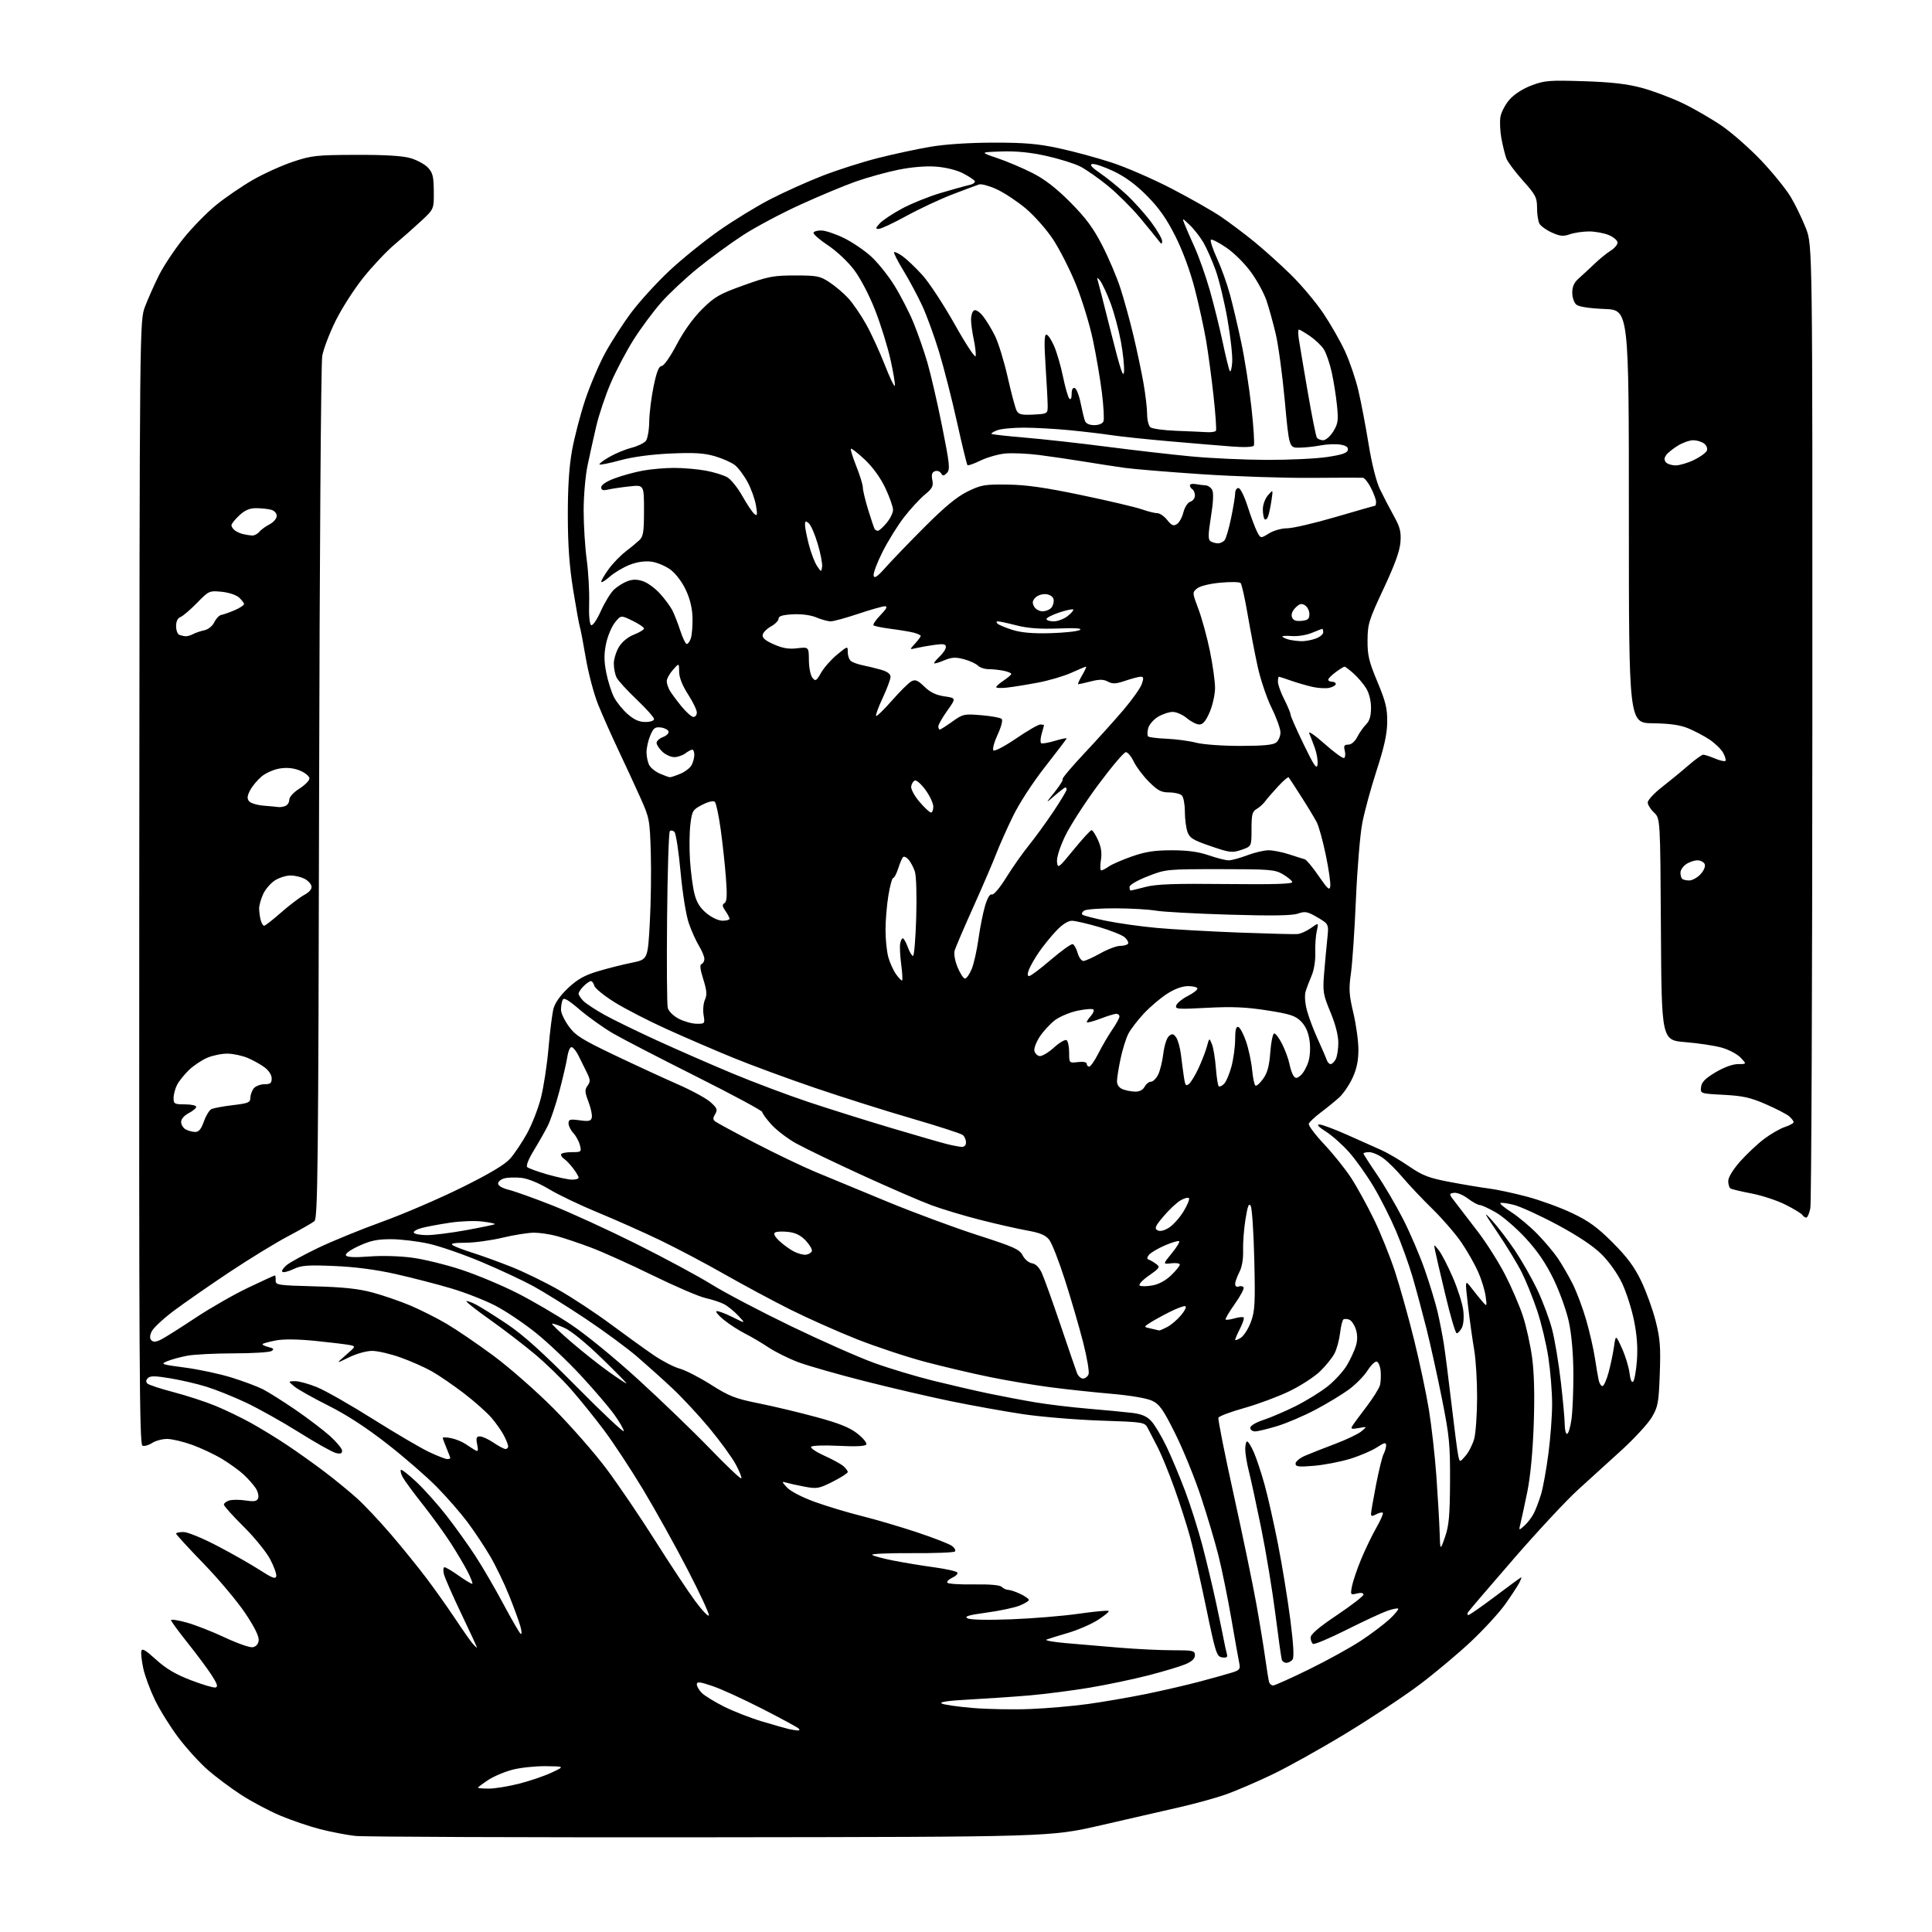 <?xml version="1.0" encoding="UTF-8" standalone="no"?>
<svg 
  version="1.1" 
  xmlns="http://www.w3.org/2000/svg" 
  xmlns:xlink="http://www.w3.org/1999/xlink" 
  xmlns:svg="http://www.w3.org/2000/svg"
  xmlns:rdf="http://www.w3.org/1999/02/22-rdf-syntax-ns#"
  xmlns:cc="http://creativecommons.org/ns#"
  xmlns:dc="http://purl.org/dc/elements/1.1/"
  viewBox="0 0 768 768"
  width="768"
  height="768"
>
<style>svg {background-color: white; }</style>"
<path stroke="none" fill="black" fill-rule="evenodd" d="M282.50,730.35C208.25,730.43 144.67,730.19 141.21,729.81C137.75,729.42 131.41,728.20 127.12,727.09C122.83,725.98 115.74,723.56 111.36,721.71C106.98,719.86 100.06,716.19 95.98,713.55C91.90,710.92 85.91,706.45 82.67,703.63C79.43,700.81 74.14,695.00 70.91,690.72C67.68,686.44 63.48,679.67 61.56,675.69C59.64,671.70 57.57,666.10 56.96,663.25C56.35,660.39 55.99,657.29 56.17,656.37C56.43,655.07 57.75,655.83 62.00,659.69C65.99,663.32 69.80,665.58 75.86,667.90C80.45,669.66 84.86,670.97 85.65,670.80C86.75,670.57 86.40,669.44 84.20,666.00C82.61,663.52 78.32,657.75 74.66,653.16C70.99,648.57 68.00,644.47 68.00,644.04C68.00,643.61 70.81,644.04 74.25,645.00C77.69,645.96 84.50,648.63 89.38,650.93C94.27,653.22 99.22,654.97 100.38,654.80C101.73,654.61 102.62,653.64 102.83,652.15C103.05,650.59 101.28,646.96 97.55,641.36C94.46,636.72 87.00,627.82 80.97,621.60C74.93,615.37 70.00,609.99 70.00,609.64C70.00,609.29 71.32,609.00 72.94,609.00C74.57,609.00 80.63,611.49 86.57,614.61C92.46,617.69 100.02,622.00 103.38,624.18C108.19,627.29 109.57,627.80 109.82,626.58C110.00,625.73 108.89,622.66 107.36,619.76C105.82,616.87 101.07,611.03 96.79,606.80C92.50,602.56 89.00,598.65 89.00,598.11C89.00,597.58 89.94,596.84 91.10,596.47C92.25,596.10 95.18,596.10 97.61,596.46C101.11,596.99 102.14,596.80 102.62,595.55C102.95,594.69 102.51,592.90 101.64,591.57C100.77,590.24 98.64,587.83 96.92,586.22C95.19,584.61 91.35,581.82 88.38,580.02C85.41,578.22 80.04,575.68 76.45,574.37C72.85,573.07 68.34,572.00 66.42,572.00C64.50,572.00 61.82,572.72 60.47,573.61C59.12,574.50 57.39,574.98 56.62,574.68C55.42,574.22 55.24,541.38 55.36,350.82C55.50,127.50 55.50,127.50 57.67,121.82C58.86,118.70 61.33,113.15 63.15,109.50C64.97,105.84 69.33,99.27 72.83,94.89C76.34,90.51 82.28,84.44 86.04,81.40C89.80,78.36 96.39,73.87 100.69,71.41C104.98,68.96 112.10,65.75 116.50,64.28C123.88,61.82 125.83,61.61 141.50,61.56C153.03,61.52 160.01,61.94 163.18,62.86C165.75,63.61 168.88,65.31 170.12,66.63C172.02,68.65 172.40,70.19 172.44,76.08C172.50,83.12 172.50,83.12 167.46,87.81C164.69,90.39 159.89,94.63 156.79,97.24C153.69,99.85 148.17,105.70 144.52,110.24C140.87,114.78 135.88,122.55 133.43,127.50C130.98,132.45 128.58,138.75 128.09,141.50C127.59,144.25 127.04,222.32 126.85,315.32C126.54,463.87 126.32,484.29 125.00,485.41C124.17,486.11 119.45,488.81 114.50,491.43C109.55,494.04 98.97,500.52 91.00,505.83C83.03,511.14 73.10,518.05 68.94,521.17C64.79,524.30 60.88,527.96 60.27,529.31C59.48,531.05 59.46,532.06 60.23,532.83C60.99,533.59 62.14,533.46 64.21,532.39C65.81,531.56 71.93,527.69 77.81,523.79C83.69,519.89 93.09,514.52 98.70,511.85C104.31,509.18 109.07,507.00 109.28,507.00C109.49,507.00 109.62,507.88 109.58,508.97C109.50,510.82 110.36,510.95 125.00,511.34C136.47,511.64 142.49,512.29 148.15,513.81C152.35,514.94 159.10,517.27 163.15,518.98C167.19,520.70 173.65,523.95 177.50,526.21C181.35,528.47 189.68,534.14 196.00,538.81C202.38,543.51 213.08,552.90 220.04,559.89C226.93,566.83 236.44,577.67 241.16,584.00C245.88,590.33 254.58,603.15 260.48,612.50C266.39,621.85 273.51,632.60 276.31,636.39C279.11,640.19 281.58,642.77 281.79,642.14C282.00,641.51 278.15,633.24 273.23,623.75C268.32,614.26 260.37,599.98 255.56,592.00C250.76,584.02 243.79,573.45 240.08,568.50C236.37,563.55 230.44,556.21 226.92,552.19C223.39,548.17 216.90,541.87 212.49,538.19C208.09,534.51 200.10,528.39 194.74,524.59C189.38,520.79 185.17,517.49 185.40,517.27C185.63,517.04 187.32,517.62 189.16,518.56C191.00,519.50 196.55,522.98 201.50,526.30C208.02,530.66 215.67,537.55 229.25,551.29C239.56,561.72 247.99,569.64 247.97,568.88C247.95,568.12 246.22,565.13 244.12,562.23C242.02,559.33 236.11,552.41 230.98,546.87C225.85,541.32 217.79,533.67 213.07,529.88C208.36,526.08 201.12,521.21 197.00,519.07C192.88,516.92 184.96,513.82 179.41,512.17C173.86,510.52 163.96,507.96 157.41,506.48C149.52,504.70 141.26,503.61 132.94,503.26C122.26,502.81 119.82,502.99 116.65,504.49C114.60,505.47 112.61,505.95 112.23,505.56C111.84,505.18 112.65,503.96 114.01,502.85C115.38,501.74 121.00,498.68 126.50,496.04C132.00,493.40 143.47,488.71 152.00,485.63C160.53,482.54 174.76,476.41 183.64,472.01C194.68,466.54 200.75,462.91 202.81,460.56C204.48,458.67 207.45,454.23 209.42,450.71C211.39,447.18 213.91,440.77 215.01,436.45C216.12,432.13 217.48,423.18 218.05,416.55C218.62,409.92 219.51,402.87 220.04,400.89C220.64,398.62 222.81,395.58 225.87,392.72C229.60,389.23 232.38,387.67 237.74,386.08C241.59,384.93 247.61,383.41 251.12,382.70C257.50,381.41 257.50,381.41 258.30,366.96C258.75,359.01 258.92,346.40 258.70,338.94C258.30,325.81 258.17,325.13 254.49,316.94C252.41,312.30 248.46,303.77 245.73,298.00C243.00,292.23 239.40,284.12 237.74,280.00C236.08,275.88 233.88,267.55 232.85,261.50C231.82,255.45 230.76,249.90 230.49,249.16C230.22,248.42 229.04,241.89 227.87,234.66C226.34,225.18 225.74,216.89 225.72,205.00C225.70,193.66 226.23,185.53 227.40,179.00C228.35,173.78 230.69,164.78 232.61,159.00C234.54,153.22 238.14,144.77 240.62,140.22C243.11,135.67 247.81,128.39 251.08,124.05C254.35,119.71 261.05,112.38 265.96,107.75C270.87,103.13 279.76,95.93 285.70,91.76C291.64,87.59 300.92,81.91 306.32,79.14C311.73,76.36 320.95,72.21 326.82,69.92C332.70,67.62 342.68,64.43 349.00,62.83C355.32,61.23 364.77,59.20 370.00,58.32C375.83,57.34 385.49,56.71 395.00,56.70C407.39,56.69 412.60,57.14 421.00,58.95C426.77,60.19 436.20,62.75 441.94,64.63C447.68,66.50 458.42,71.18 465.81,75.02C473.20,78.86 482.01,83.87 485.38,86.16C488.74,88.45 494.66,92.90 498.53,96.04C502.39,99.19 508.94,105.08 513.08,109.13C517.22,113.18 523.01,120.06 525.95,124.41C528.88,128.76 532.80,135.60 534.65,139.61C536.50,143.62 538.89,150.63 539.96,155.20C541.04,159.76 542.87,169.35 544.03,176.50C545.32,184.40 547.09,191.46 548.56,194.50C549.88,197.25 552.34,201.97 554.02,205.00C556.54,209.54 557.01,211.37 556.70,215.50C556.44,219.02 554.46,224.50 550.00,234.00C544.16,246.46 543.66,248.04 543.62,254.50C543.57,260.46 544.15,262.91 547.53,271.00C550.83,278.89 551.49,281.60 551.44,287.00C551.39,291.78 550.27,296.88 547.22,306.27C544.94,313.29 542.37,322.74 541.51,327.27C540.65,331.80 539.52,345.40 539.00,357.50C538.49,369.60 537.59,382.81 537.02,386.86C536.12,393.18 536.26,395.40 537.99,402.69C539.09,407.35 540.00,413.93 539.99,417.33C539.98,421.68 539.29,424.98 537.64,428.52C536.36,431.28 534.00,434.74 532.40,436.21C530.81,437.67 527.51,440.36 525.08,442.18C522.65,444.01 520.48,446.05 520.26,446.71C520.04,447.38 522.81,451.07 526.42,454.91C530.02,458.75 534.82,464.73 537.07,468.20C539.33,471.66 543.37,479.00 546.06,484.50C548.75,490.00 552.56,499.45 554.54,505.50C556.52,511.55 559.92,523.70 562.10,532.50C564.28,541.30 566.93,553.79 567.99,560.25C569.05,566.71 570.40,578.64 570.98,586.75C571.56,594.86 572.14,604.88 572.27,609.00C572.50,616.50 572.50,616.50 574.41,611.00C575.98,606.49 576.34,602.53 576.41,589.00C576.48,574.17 576.15,570.83 573.19,556.00C571.38,546.92 568.60,534.33 567.00,528.00C565.41,521.67 562.94,512.51 561.52,507.62C560.10,502.74 557.14,494.52 554.94,489.35C552.74,484.18 548.73,476.25 546.04,471.73C543.34,467.20 538.98,461.07 536.35,458.09C533.72,455.11 529.55,451.40 527.09,449.84C524.21,448.02 523.27,447.00 524.46,447.00C525.48,447.00 530.41,448.83 535.41,451.06C540.41,453.29 546.52,456.02 549.00,457.12C551.48,458.22 556.43,461.12 560.02,463.57C565.61,467.38 567.95,468.27 576.52,469.89C582.01,470.93 588.98,472.09 592.00,472.47C595.02,472.85 601.77,474.30 607.00,475.69C612.23,477.08 620.29,480.02 624.92,482.22C631.56,485.37 634.97,487.85 641.04,493.92C646.80,499.68 649.66,503.54 652.40,509.22C654.40,513.39 656.99,520.55 658.15,525.12C659.91,532.08 660.18,535.48 659.79,546.09C659.38,557.56 659.08,559.18 656.67,563.31C655.20,565.81 649.83,571.67 644.75,576.32C639.66,580.97 631.83,588.08 627.35,592.14C622.87,596.19 611.34,608.55 601.74,619.62C592.14,630.69 583.96,640.25 583.58,640.87C583.20,641.49 583.25,642.00 583.71,642.00C584.16,642.00 589.01,638.62 594.47,634.50C599.93,630.38 604.55,627.00 604.73,627.00C604.92,627.00 604.54,628.01 603.90,629.25C603.26,630.49 600.79,634.25 598.42,637.61C596.04,640.97 589.92,647.66 584.80,652.48C579.69,657.30 570.42,665.06 564.21,669.73C558.01,674.39 544.73,683.18 534.71,689.25C524.70,695.32 511.55,702.64 505.50,705.51C499.45,708.39 491.35,711.87 487.50,713.25C483.65,714.62 475.32,716.93 469.00,718.37C462.68,719.81 448.50,723.06 437.50,725.60C417.50,730.20 417.50,730.20 282.50,730.35zM194.34,711.00C196.73,711.00 202.18,710.10 206.47,709.01C210.75,707.91 216.56,705.93 219.38,704.59C224.50,702.17 224.50,702.17 216.96,702.08C212.81,702.04 206.85,702.67 203.71,703.49C200.56,704.31 196.19,706.17 194.00,707.62C191.80,709.08 190.00,710.43 190.00,710.63C190.00,710.83 191.95,711.00 194.34,711.00zM316.95,687.88C317.85,687.96 318.04,687.65 317.45,687.09C316.93,686.59 310.42,683.07 303.00,679.27C295.57,675.46 286.69,671.40 283.25,670.24C278.14,668.51 277.00,668.39 277.00,669.57C277.00,670.35 277.89,671.89 278.97,672.97C280.06,674.06 284.01,676.49 287.75,678.37C291.49,680.26 298.36,682.94 303.02,684.33C307.69,685.72 312.40,687.06 313.50,687.31C314.60,687.56 316.15,687.82 316.95,687.88zM409.50,679.36C416.10,679.10 426.41,678.21 432.42,677.38C438.43,676.55 448.78,674.77 455.42,673.42C462.06,672.07 471.77,669.82 477.00,668.43C482.23,667.04 488.01,665.42 489.85,664.84C492.77,663.91 493.12,663.45 492.63,661.14C492.32,659.69 490.90,651.75 489.48,643.50C488.06,635.25 485.76,624.00 484.39,618.50C483.01,613.00 479.86,602.39 477.38,594.93C474.91,587.46 470.33,576.21 467.19,569.93C462.38,560.26 460.96,558.24 458.00,556.83C455.87,555.81 449.42,554.72 441.50,554.03C434.35,553.41 423.39,552.23 417.15,551.40C410.91,550.58 400.33,548.79 393.65,547.43C386.97,546.08 375.46,543.38 368.08,541.44C360.70,539.50 348.33,535.40 340.58,532.34C332.84,529.27 320.88,523.94 314.00,520.49C307.12,517.04 295.43,510.76 288.00,506.53C280.57,502.29 269.05,496.21 262.39,493.00C255.72,489.80 244.59,484.84 237.66,481.99C230.72,479.13 222.02,474.98 218.34,472.76C214.34,470.35 209.91,468.52 207.38,468.23C205.03,467.97 201.97,468.04 200.56,468.40C199.15,468.75 198.00,469.69 198.00,470.48C198.00,471.35 199.70,472.34 202.25,472.97C204.59,473.54 212.35,476.32 219.50,479.14C226.65,481.96 241.72,488.88 253.00,494.50C264.27,500.13 277.77,507.40 283.00,510.66C288.23,513.92 302.40,521.36 314.50,527.20C326.60,533.04 341.45,539.60 347.50,541.79C353.55,543.98 364.12,547.16 371.00,548.86C377.88,550.56 387.77,552.85 393.00,553.94C398.23,555.03 406.55,556.61 411.50,557.44C416.45,558.28 425.90,559.42 432.50,559.97C439.10,560.53 446.90,561.27 449.83,561.62C453.76,562.08 455.79,562.93 457.62,564.87C458.98,566.32 461.71,570.88 463.69,575.00C465.66,579.12 469.00,587.08 471.10,592.67C473.21,598.27 476.28,607.94 477.92,614.17C479.56,620.40 482.02,630.67 483.38,637.00C484.74,643.33 486.15,650.08 486.50,652.00C486.86,653.92 487.38,656.32 487.67,657.33C488.08,658.79 487.71,659.10 485.84,658.83C483.64,658.52 483.25,657.31 479.45,639.00C477.22,628.27 474.36,615.69 473.09,611.03C471.82,606.37 469.02,597.64 466.86,591.62C464.71,585.61 461.77,578.39 460.33,575.59C458.89,572.79 457.10,569.33 456.36,567.90C455.00,565.30 455.00,565.30 437.25,564.70C427.49,564.37 413.61,563.20 406.42,562.12C399.22,561.03 386.51,558.74 378.17,557.04C369.83,555.33 354.31,551.72 343.67,549.02C333.03,546.32 321.22,542.94 317.41,541.52C313.61,540.10 308.25,537.44 305.50,535.62C302.75,533.79 298.54,531.31 296.14,530.11C293.74,528.90 290.00,526.48 287.82,524.73C285.64,522.98 284.30,521.40 284.85,521.22C285.39,521.04 288.24,522.09 291.17,523.56C296.50,526.23 296.50,526.23 293.50,523.03C291.85,521.26 289.31,519.20 287.85,518.44C286.40,517.68 283.06,516.57 280.43,515.99C277.81,515.40 268.37,511.34 259.46,506.98C250.55,502.61 239.48,497.63 234.88,495.91C230.27,494.18 224.25,492.16 221.50,491.40C218.75,490.64 214.62,490.02 212.31,490.01C210.01,490.01 204.39,490.90 199.81,491.99C195.24,493.09 188.57,494.00 185.00,494.01C180.36,494.02 178.93,494.31 180.00,495.02C180.82,495.56 184.40,496.92 187.95,498.03C191.49,499.15 198.47,501.68 203.45,503.67C208.43,505.65 216.92,509.80 222.32,512.89C227.72,515.98 236.95,522.07 242.82,526.43C248.69,530.79 256.32,536.28 259.76,538.64C263.21,541.00 267.89,543.43 270.16,544.04C272.44,544.66 278.04,547.53 282.61,550.43C289.91,555.06 292.24,555.97 301.71,557.87C307.65,559.06 317.96,561.53 324.64,563.35C333.71,565.82 337.82,567.48 340.89,569.92C343.16,571.71 344.72,573.65 344.36,574.22C343.94,574.90 340.06,575.09 333.35,574.74C327.53,574.45 322.74,574.62 322.42,575.13C322.11,575.63 324.47,577.22 327.68,578.66C330.88,580.10 334.29,581.96 335.25,582.80C336.21,583.63 337.00,584.68 337.00,585.14C337.00,585.60 334.33,587.32 331.06,588.97C325.53,591.76 324.74,591.90 319.81,590.97C316.89,590.42 313.60,589.69 312.50,589.36C310.68,588.81 310.71,588.98 312.88,591.33C314.26,592.82 318.87,595.21 323.88,597.02C328.62,598.74 337.00,601.26 342.50,602.63C348.00,604.00 357.90,606.91 364.50,609.11C371.10,611.30 377.37,613.74 378.43,614.54C379.49,615.33 380.01,616.32 379.59,616.74C379.17,617.16 371.42,617.46 362.37,617.40C353.32,617.35 346.27,617.65 346.70,618.08C347.14,618.50 350.88,619.51 355.00,620.33C359.12,621.15 366.44,622.36 371.26,623.01C376.07,623.67 380.26,624.61 380.56,625.10C380.86,625.59 379.98,626.51 378.59,627.14C377.20,627.77 376.30,628.67 376.59,629.14C376.88,629.61 381.60,629.92 387.09,629.83C393.56,629.73 397.48,630.08 398.23,630.83C398.88,631.48 400.03,632.00 400.80,632.00C401.57,632.00 403.73,632.73 405.60,633.61C407.47,634.50 409.00,635.58 409.00,636.01C409.00,636.43 407.31,637.45 405.25,638.28C403.19,639.10 397.29,640.34 392.15,641.04C385.03,642.01 383.22,642.55 384.57,643.30C385.65,643.91 392.36,644.06 401.92,643.70C410.49,643.37 422.61,642.38 428.85,641.48C435.08,640.59 440.42,640.09 440.71,640.38C441.00,640.66 439.04,642.29 436.37,643.99C433.69,645.69 428.35,648.00 424.50,649.12C420.65,650.25 416.82,651.43 416.00,651.76C415.18,652.09 418.55,652.71 423.50,653.15C428.45,653.59 438.12,654.41 445.00,654.98C451.88,655.55 461.44,656.01 466.25,656.00C474.32,656.00 475.00,656.16 475.00,657.99C475.00,659.33 473.79,660.48 471.25,661.55C469.19,662.42 462.55,664.42 456.50,665.98C450.45,667.54 439.88,669.75 433.00,670.90C426.12,672.04 415.55,673.40 409.50,673.93C403.45,674.45 392.70,675.19 385.60,675.57C377.10,676.02 373.26,676.56 374.32,677.16C375.21,677.65 380.78,678.46 386.72,678.95C392.65,679.44 402.90,679.63 409.50,679.36zM506.10,670.00C506.75,670.00 513.19,667.10 520.42,663.56C527.65,660.02 536.92,654.90 541.03,652.18C545.14,649.47 550.25,645.61 552.40,643.61C554.54,641.60 556.07,639.74 555.80,639.47C555.53,639.20 553.55,639.60 551.40,640.36C549.25,641.12 541.96,644.51 535.20,647.90C528.44,651.29 522.48,653.80 521.95,653.47C521.43,653.15 521.00,652.02 521.00,650.96C521.00,649.64 524.26,646.86 531.50,642.00C537.27,638.13 542.00,634.47 542.00,633.87C542.00,633.20 541.00,633.03 539.38,633.44C536.85,634.08 536.78,633.98 537.42,630.60C537.78,628.68 539.40,623.88 541.02,619.95C542.64,616.01 545.38,610.34 547.09,607.34C548.81,604.34 549.98,601.65 549.69,601.36C549.41,601.07 548.23,601.34 547.09,601.95C545.47,602.82 545.00,602.78 545.00,601.79C545.00,601.08 545.91,595.85 547.01,590.17C548.12,584.48 549.46,579.00 550.01,577.98C550.55,576.96 551.00,575.42 551.00,574.55C551.00,573.26 550.31,573.42 547.25,575.41C545.19,576.74 540.37,578.79 536.55,579.95C532.72,581.11 526.31,582.34 522.30,582.68C516.21,583.19 515.00,583.04 515.00,581.80C515.00,580.98 516.69,579.58 518.75,578.69C520.81,577.80 526.19,575.68 530.71,573.98C535.23,572.28 539.95,570.02 541.21,568.96C543.50,567.04 543.50,567.04 540.09,567.67C537.33,568.19 536.85,568.05 537.53,566.91C538.00,566.13 540.54,562.66 543.18,559.20C545.83,555.73 548.25,551.86 548.57,550.59C548.89,549.32 549.00,546.79 548.82,544.97C548.65,543.14 547.96,541.48 547.30,541.26C546.65,541.05 544.99,542.63 543.63,544.79C542.27,546.95 538.92,550.35 536.20,552.35C533.48,554.35 527.48,557.98 522.87,560.41C518.27,562.84 511.42,565.77 507.64,566.91C503.87,568.06 499.94,569.00 498.89,569.00C497.85,569.00 497.00,568.36 497.00,567.58C497.00,566.75 499.19,565.44 502.25,564.44C505.14,563.49 510.89,561.02 515.04,558.95C519.19,556.88 524.90,553.35 527.74,551.11C530.57,548.87 534.06,545.04 535.49,542.60C536.92,540.16 538.52,536.67 539.04,534.85C539.67,532.66 539.64,530.44 538.95,528.35C538.37,526.60 537.21,524.91 536.36,524.59C535.51,524.26 534.47,524.21 534.05,524.47C533.63,524.73 533.02,527.18 532.70,529.92C532.37,532.65 531.38,536.29 530.50,538.00C529.62,539.71 527.04,542.91 524.77,545.11C522.49,547.32 517.01,550.88 512.57,553.02C508.13,555.17 500.06,558.17 494.63,559.70C489.20,561.22 484.57,562.96 484.34,563.57C484.10,564.17 486.83,577.90 490.40,594.08C493.97,610.26 498.02,629.80 499.40,637.50C500.78,645.20 502.40,655.10 503.00,659.50C503.61,663.90 504.29,668.06 504.52,668.75C504.75,669.44 505.46,670.00 506.10,670.00zM511.35,661.00C510.57,661.00 509.75,660.44 509.53,659.75C509.31,659.06 508.15,650.85 506.97,641.50C505.78,632.15 503.25,616.85 501.35,607.50C499.45,598.15 497.24,587.96 496.45,584.86C495.65,581.75 495.00,577.81 495.00,576.11C495.00,574.40 495.34,573.00 495.76,573.00C496.18,573.00 497.37,574.91 498.40,577.25C499.43,579.59 501.34,585.33 502.64,590.00C503.95,594.67 506.37,605.39 508.02,613.81C509.68,622.23 511.88,635.73 512.92,643.81C514.21,653.92 514.48,658.89 513.78,659.75C513.21,660.44 512.12,661.00 511.35,661.00zM189.59,655.00C189.74,655.00 187.00,649.04 183.50,641.75C180.01,634.46 176.84,627.26 176.46,625.75C176.09,624.23 176.20,623.00 176.72,623.00C177.23,623.00 179.84,624.56 182.52,626.47C185.21,628.37 187.57,629.77 187.77,629.56C187.97,629.36 187.15,627.24 185.94,624.85C184.73,622.46 181.71,617.35 179.24,613.50C176.77,609.65 171.72,602.67 168.02,598.00C164.31,593.33 160.74,588.45 160.06,587.16C159.39,585.88 159.07,584.59 159.36,584.30C159.65,584.02 162.44,586.19 165.57,589.14C168.70,592.09 174.07,598.10 177.50,602.50C180.93,606.90 186.09,614.10 188.96,618.50C191.83,622.90 196.87,631.56 200.16,637.74C203.46,643.92 206.53,649.21 207.00,649.50C207.46,649.79 207.41,648.46 206.88,646.54C206.35,644.62 204.34,639.11 202.40,634.28C200.47,629.45 197.03,622.35 194.77,618.50C192.50,614.65 188.46,608.58 185.78,605.00C183.10,601.42 177.66,595.19 173.70,591.15C169.74,587.11 160.88,579.40 154.00,574.03C145.69,567.53 137.81,562.40 130.50,558.74C124.45,555.71 118.38,552.29 117.00,551.15C114.50,549.07 114.50,549.07 117.27,549.03C118.79,549.01 122.72,550.09 126.00,551.42C129.27,552.75 139.28,558.45 148.23,564.08C157.18,569.71 167.20,575.60 170.50,577.16C173.80,578.72 177.06,580.00 177.75,580.00C178.44,580.00 179.00,579.83 179.00,579.62C179.00,579.41 178.32,577.63 177.50,575.65C176.68,573.68 176.00,571.84 176.00,571.56C176.00,571.28 177.46,571.33 179.25,571.67C181.04,572.02 183.62,573.06 185.00,573.98C186.38,574.91 188.13,576.04 188.91,576.49C190.04,577.15 190.19,576.69 189.68,574.16C189.17,571.58 189.37,571.00 190.79,571.00C191.75,571.00 194.19,572.12 196.21,573.50C198.24,574.88 200.37,576.00 200.95,576.00C201.53,576.00 202.00,575.53 202.00,574.95C202.00,574.37 201.26,572.46 200.35,570.70C199.45,568.94 197.22,565.76 195.41,563.64C193.60,561.52 188.67,557.13 184.46,553.90C180.24,550.67 174.48,546.72 171.65,545.12C168.82,543.52 163.21,541.04 159.19,539.61C155.17,538.17 150.09,537.00 147.91,537.00C145.66,537.00 141.66,538.12 138.72,539.57C133.50,542.13 133.50,542.13 137.50,538.65C141.47,535.21 141.48,535.17 139.00,534.67C137.62,534.39 131.55,533.66 125.50,533.04C118.44,532.33 112.78,532.26 109.70,532.84C107.07,533.35 104.68,533.98 104.41,534.26C104.13,534.53 105.14,535.07 106.65,535.45C108.80,535.99 109.08,536.34 107.95,537.05C107.15,537.56 100.37,537.98 92.89,537.98C85.40,537.99 77.07,538.42 74.39,538.93C71.70,539.44 68.15,540.41 66.50,541.09C63.67,542.25 64.08,542.39 73.50,543.63C79.00,544.35 87.33,546.13 92.00,547.58C96.67,549.03 102.30,551.13 104.50,552.25C106.70,553.37 112.51,557.04 117.42,560.39C122.32,563.75 128.51,568.45 131.17,570.84C133.82,573.23 136.00,575.87 136.00,576.70C136.00,577.82 135.34,578.05 133.47,577.58C132.08,577.23 125.45,573.51 118.75,569.30C112.04,565.10 102.49,559.76 97.53,557.44C92.56,555.12 85.57,552.32 81.98,551.22C78.40,550.11 71.98,548.62 67.73,547.91C61.73,546.90 59.72,546.88 58.80,547.80C58.02,548.58 57.94,549.34 58.57,549.97C59.10,550.50 63.80,552.05 69.02,553.41C74.23,554.77 81.74,557.23 85.70,558.86C89.66,560.50 95.96,563.54 99.70,565.61C103.44,567.68 109.88,571.61 114.00,574.36C118.12,577.10 124.88,581.91 129.00,585.04C133.12,588.17 138.91,592.90 141.86,595.56C144.81,598.21 150.91,604.69 155.41,609.94C159.92,615.20 166.31,623.10 169.63,627.50C172.94,631.90 178.05,639.10 180.97,643.50C183.89,647.90 186.97,652.29 187.80,653.25C188.63,654.21 189.43,655.00 189.59,655.00zM605.95,606.50C607.19,605.40 608.88,603.21 609.69,601.62C610.51,600.04 611.82,596.59 612.61,593.96C613.39,591.33 614.70,584.10 615.51,577.90C616.33,571.70 617.00,562.77 616.99,558.06C616.99,553.35 616.32,545.09 615.51,539.70C614.70,534.30 612.69,525.88 611.04,520.97C609.40,516.07 606.64,509.23 604.91,505.78C603.17,502.32 598.86,495.23 595.31,490.00C589.84,481.93 589.49,481.18 592.98,485.00C595.25,487.48 599.34,492.83 602.09,496.89C604.83,500.96 608.89,508.07 611.10,512.70C613.30,517.33 615.97,524.46 617.01,528.54C618.06,532.63 619.61,541.94 620.45,549.24C621.30,556.53 622.00,564.19 622.00,566.25C622.00,568.31 622.42,570.00 622.93,570.00C623.44,570.00 624.23,567.41 624.68,564.25C625.13,561.09 625.47,552.88 625.44,546.00C625.40,538.20 624.73,530.49 623.66,525.50C622.72,521.10 619.97,513.43 617.55,508.46C614.47,502.12 611.14,497.24 606.42,492.14C602.71,488.13 597.39,483.54 594.59,481.94C591.79,480.33 588.91,479.01 588.18,479.01C587.46,479.00 585.35,477.84 583.49,476.42C581.63,475.01 579.15,473.99 577.97,474.17C575.89,474.49 575.90,474.59 578.67,478.15C580.23,480.15 584.23,485.37 587.56,489.73C590.90,494.10 595.71,501.70 598.25,506.61C600.79,511.53 603.98,518.92 605.34,523.03C606.70,527.14 608.37,534.67 609.05,539.77C609.87,545.90 610.08,554.86 609.68,566.27C609.30,577.11 608.35,587.02 607.13,593.00C606.06,598.23 604.85,603.85 604.44,605.50C603.70,608.50 603.70,608.50 605.95,606.50zM294.67,587.67C294.96,587.37 293.94,584.83 292.41,582.01C290.87,579.19 286.18,572.75 281.98,567.69C277.78,562.64 271.22,555.58 267.41,552.00C263.60,548.42 257.21,542.69 253.22,539.25C249.22,535.82 240.00,529.03 232.73,524.18C225.45,519.33 216.12,513.52 212.00,511.27C207.88,509.02 198.65,504.70 191.50,501.69C184.35,498.67 174.90,495.39 170.50,494.41C166.10,493.43 159.35,492.61 155.50,492.60C149.99,492.59 147.26,493.16 142.68,495.27C139.16,496.89 137.12,498.39 137.53,499.05C137.98,499.78 141.01,499.92 146.85,499.47C151.90,499.08 159.04,499.29 164.00,499.97C168.68,500.61 177.45,502.77 183.50,504.77C189.55,506.77 199.45,510.91 205.50,513.97C211.55,517.04 221.19,522.67 226.93,526.49C232.89,530.45 244.47,539.93 253.93,548.58C263.04,556.90 275.82,569.23 282.32,575.96C288.82,582.69 294.38,587.96 294.67,587.67zM582.59,578.69C583.88,577.19 585.42,574.14 586.03,571.90C586.63,569.67 587.14,562.36 587.17,555.67C587.19,548.98 586.67,540.35 586.00,536.50C585.33,532.65 584.24,524.80 583.56,519.06C582.34,508.63 582.34,508.63 584.92,511.99C586.34,513.84 588.32,516.29 589.32,517.43C591.11,519.47 591.13,519.43 590.56,515.25C590.24,512.92 588.90,508.56 587.58,505.58C586.26,502.59 583.28,497.36 580.96,493.94C578.64,490.53 573.47,484.54 569.46,480.62C565.45,476.70 560.16,471.11 557.70,468.19C555.23,465.26 551.73,461.78 549.91,460.44C548.10,459.10 545.57,458.00 544.31,458.00C543.04,458.00 542.00,458.24 542.00,458.53C542.00,458.82 544.38,462.53 547.28,466.78C550.19,471.03 554.87,479.00 557.69,484.50C560.51,490.00 564.43,499.16 566.41,504.85C568.39,510.55 570.66,518.05 571.47,521.54C572.28,525.02 573.39,530.71 573.94,534.18C574.49,537.66 575.85,548.38 576.98,558.00C578.10,567.62 579.30,576.83 579.64,578.46C580.25,581.41 580.25,581.41 582.59,578.69zM636.99,551.00C637.52,551.00 638.60,548.64 639.39,545.75C640.19,542.86 641.16,538.25 641.56,535.50C642.27,530.50 642.27,530.50 644.76,536.00C646.13,539.02 647.48,543.44 647.76,545.81C648.08,548.47 648.63,549.77 649.20,549.20C649.72,548.68 650.39,544.92 650.70,540.83C651.08,535.75 650.72,530.70 649.55,524.94C648.62,520.30 646.46,513.59 644.77,510.03C642.96,506.23 639.57,501.47 636.58,498.53C633.25,495.25 627.11,491.17 618.98,486.82C612.12,483.14 604.35,479.60 601.71,478.94C599.08,478.28 596.70,477.97 596.42,478.24C596.15,478.52 598.13,480.16 600.83,481.89C603.52,483.62 608.11,487.46 611.01,490.42C613.92,493.38 617.62,497.76 619.24,500.15C620.86,502.54 623.49,507.07 625.08,510.20C626.68,513.34 629.11,519.80 630.49,524.56C631.87,529.31 633.45,536.20 634.00,539.85C634.56,543.51 635.25,547.51 635.53,548.75C635.81,549.99 636.47,551.00 636.99,551.00zM249.00,549.93C249.28,549.93 244.83,545.40 239.13,539.86C232.89,533.80 226.98,528.99 224.30,527.81C221.84,526.72 219.66,526.00 219.46,526.21C219.25,526.42 222.72,529.72 227.16,533.54C231.61,537.37 238.23,542.62 241.87,545.21C245.52,547.81 248.72,549.93 249.00,549.93zM430.51,548.00C431.36,548.00 432.36,547.23 432.72,546.29C433.08,545.34 432.10,539.60 430.55,533.54C428.99,527.47 425.76,516.38 423.36,508.89C420.97,501.41 418.15,494.18 417.08,492.83C415.62,490.97 413.50,490.08 408.32,489.15C404.57,488.48 396.23,486.59 389.79,484.95C383.35,483.32 374.57,480.68 370.29,479.10C366.00,477.52 353.50,472.10 342.50,467.06C331.50,462.02 319.76,456.36 316.40,454.48C313.04,452.60 308.65,449.25 306.65,447.03C304.64,444.81 303.00,442.56 303.00,442.04C303.00,441.51 291.19,435.16 276.75,427.91C262.31,420.67 247.47,412.99 243.77,410.84C240.06,408.69 234.14,404.48 230.61,401.49C225.57,397.21 224.07,396.38 223.60,397.60C223.27,398.46 223.00,400.18 223.00,401.43C223.00,402.68 224.39,405.62 226.09,407.96C228.75,411.64 231.23,413.20 244.34,419.46C252.68,423.44 263.98,428.65 269.46,431.05C274.94,433.44 280.79,436.63 282.46,438.14C285.09,440.51 285.34,441.15 284.29,442.86C283.35,444.40 283.35,445.04 284.29,445.78C284.96,446.31 292.02,450.13 300.00,454.28C307.98,458.43 318.77,463.61 324.00,465.80C329.23,467.98 342.27,473.38 353.00,477.80C363.73,482.21 379.83,488.17 388.80,491.05C403.14,495.66 405.27,496.62 406.54,499.07C407.34,500.62 408.98,502.00 410.24,502.18C411.67,502.38 413.08,503.77 414.12,506.00C415.01,507.93 418.33,517.15 421.50,526.50C424.66,535.85 427.63,544.51 428.10,545.75C428.57,546.99 429.65,548.00 430.51,548.00zM493.25,531.78C494.49,530.97 496.30,528.10 497.28,525.40C498.84,521.13 499.01,517.97 498.60,500.78C498.34,489.93 497.71,480.30 497.18,479.37C496.46,478.08 495.96,479.34 495.11,484.59C494.49,488.39 494.06,493.98 494.15,497.00C494.26,500.48 493.72,503.67 492.66,505.70C491.75,507.46 491.00,509.58 491.00,510.42C491.00,511.31 491.58,511.72 492.40,511.40C493.17,511.11 494.05,511.26 494.35,511.75C494.65,512.24 493.07,515.22 490.83,518.37C488.60,521.52 486.96,524.30 487.20,524.53C487.44,524.77 489.03,524.56 490.74,524.07C492.45,523.58 494.09,523.42 494.38,523.72C494.67,524.01 494.03,525.97 492.96,528.08C491.88,530.19 491.00,532.22 491.00,532.58C491.00,532.95 492.01,532.58 493.25,531.78zM579.06,530.00C578.58,530.00 576.55,523.14 574.56,514.75C572.56,506.36 570.70,498.38 570.44,497.00C569.95,494.50 569.95,494.50 571.94,497.00C573.04,498.38 575.55,503.23 577.52,507.80C579.49,512.36 581.36,518.25 581.67,520.89C582.01,523.72 581.77,526.57 581.09,527.84C580.45,529.03 579.54,530.00 579.06,530.00zM460.80,528.88C460.96,528.95 462.37,528.34 463.93,527.54C465.49,526.73 467.99,524.61 469.49,522.82C471.00,521.04 471.76,519.42 471.19,519.23C470.62,519.04 467.76,520.10 464.83,521.59C461.90,523.07 458.40,525.01 457.05,525.89C454.59,527.50 454.59,527.50 457.55,528.13C459.17,528.48 460.63,528.82 460.80,528.88zM458.15,510.97C460.65,510.52 463.44,508.99 465.58,506.92C467.46,505.10 469.00,503.20 469.00,502.69C469.00,502.19 467.47,501.96 465.61,502.18C462.22,502.57 462.22,502.57 465.75,498.26C467.69,495.89 469.04,493.70 468.74,493.41C468.44,493.11 465.91,493.84 463.13,495.04C460.34,496.24 457.49,497.92 456.78,498.77C455.89,499.85 455.84,500.44 456.61,500.70C457.22,500.90 458.54,501.68 459.56,502.42C461.27,503.67 461.07,504.00 456.70,507.07C454.02,508.96 452.46,510.67 453.07,511.04C453.66,511.41 455.95,511.38 458.15,510.97zM320.42,498.76C321.48,498.62 322.52,497.97 322.73,497.33C322.94,496.69 321.85,494.82 320.31,493.17C318.34,491.08 316.27,490.04 313.38,489.71C311.11,489.44 308.75,489.54 308.12,489.92C307.38,490.38 307.93,491.52 309.75,493.25C311.26,494.69 313.85,496.58 315.50,497.45C317.15,498.32 319.36,498.91 320.42,498.76zM169.81,490.98C172.39,490.98 179.41,490.08 185.42,488.99C191.42,487.89 196.50,486.83 196.71,486.62C196.92,486.41 194.70,485.94 191.77,485.58C188.84,485.21 183.09,485.41 178.97,486.03C174.86,486.64 169.80,487.58 167.72,488.12C165.64,488.66 164.20,489.52 164.53,490.05C164.85,490.57 167.23,490.99 169.81,490.98zM464.47,488.16C466.12,487.19 468.79,484.28 470.39,481.69C471.99,479.09 472.99,476.66 472.61,476.28C472.23,475.90 470.70,476.32 469.21,477.21C467.72,478.10 464.72,480.92 462.54,483.48C459.32,487.24 458.85,488.29 460.02,489.01C460.97,489.60 462.50,489.31 464.47,488.16zM718.01,484.00C717.52,484.00 716.83,483.54 716.49,482.98C716.14,482.42 713.14,480.58 709.82,478.91C706.50,477.23 700.41,475.22 696.29,474.43C692.17,473.64 688.40,472.75 687.90,472.44C687.41,472.13 687.00,470.80 687.00,469.47C687.00,468.03 688.87,464.95 691.66,461.78C694.22,458.88 698.50,454.85 701.15,452.83C703.81,450.81 707.57,448.64 709.50,448.00C711.42,447.37 713.00,446.50 713.00,446.08C713.00,445.66 712.21,444.62 711.25,443.77C710.29,442.93 706.12,440.76 702.00,438.97C695.85,436.29 692.83,435.61 685.20,435.21C675.89,434.72 675.89,434.72 676.20,432.11C676.42,430.16 677.87,428.69 681.96,426.25C685.31,424.26 688.75,423.00 690.88,423.00C694.35,423.00 694.35,423.00 691.97,420.47C690.66,419.08 687.32,417.29 684.55,416.49C681.77,415.69 675.23,414.69 670.00,414.27C660.50,413.50 660.50,413.50 660.24,369.41C659.98,325.33 659.98,325.33 657.49,322.99C656.12,321.70 655.00,319.90 655.00,318.98C655.00,318.05 657.54,315.32 660.64,312.90C663.74,310.48 668.48,306.59 671.17,304.25C673.86,301.91 676.52,300.00 677.07,300.00C677.61,300.00 679.69,300.68 681.69,301.51C683.68,302.35 685.56,302.77 685.88,302.46C686.19,302.14 685.77,300.68 684.95,299.21C684.12,297.74 681.66,295.37 679.47,293.93C677.29,292.50 673.48,290.49 671.00,289.48C667.83,288.18 663.70,287.60 657.00,287.51C647.50,287.39 647.50,287.39 647.50,205.30C647.50,123.21 647.50,123.21 637.87,122.83C631.80,122.58 627.64,121.94 626.62,121.10C625.71,120.34 625.00,118.27 625.00,116.34C625.00,113.94 625.75,112.27 627.53,110.71C628.92,109.50 631.73,106.89 633.78,104.93C635.82,102.96 638.74,100.59 640.25,99.66C641.76,98.72 643.00,97.27 643.00,96.43C643.00,95.59 641.44,94.25 639.53,93.45C637.62,92.65 634.09,92.00 631.68,92.00C629.27,92.00 625.85,92.50 624.08,93.12C621.44,94.04 620.15,93.92 616.87,92.44C614.68,91.45 612.46,89.85 611.94,88.89C611.42,87.92 611.00,85.09 611.00,82.60C611.00,78.52 610.45,77.46 605.38,71.79C602.29,68.33 599.34,64.38 598.81,63.00C598.28,61.62 597.40,58.06 596.84,55.09C596.29,52.11 596.12,48.16 596.47,46.32C596.82,44.47 598.45,41.41 600.11,39.53C601.93,37.46 605.38,35.25 608.81,33.95C613.97,32.00 615.90,31.85 629.50,32.28C640.40,32.63 646.69,33.34 652.50,34.89C656.90,36.06 664.24,38.81 668.82,41.00C673.39,43.18 680.48,47.29 684.58,50.12C688.68,52.95 695.74,59.19 700.27,63.98C704.79,68.77 710.02,75.23 711.88,78.35C713.73,81.47 716.43,87.05 717.88,90.76C720.50,97.50 720.50,97.50 720.44,287.00C720.41,391.23 720.05,478.19 719.64,480.25C719.24,482.31 718.51,484.00 718.01,484.00zM227.25,468.92C228.76,468.96 230.00,468.61 230.00,468.13C230.00,467.66 229.00,465.97 227.79,464.38C226.57,462.80 224.99,461.14 224.29,460.70C223.58,460.26 223.00,459.47 223.00,458.95C223.00,458.43 224.85,458.00 227.11,458.00C231.09,458.00 231.20,457.91 230.53,455.25C230.16,453.74 228.99,451.57 227.93,450.44C226.87,449.30 226.00,447.55 226.00,446.55C226.00,444.97 226.59,444.81 230.43,445.34C234.11,445.84 234.93,445.65 235.25,444.22C235.47,443.27 234.87,440.46 233.92,437.97C232.45,434.09 232.40,433.17 233.58,431.56C234.76,429.95 234.70,429.18 233.15,426.09C232.16,424.12 230.71,421.19 229.93,419.58C229.14,417.97 227.98,416.49 227.35,416.28C226.66,416.05 225.92,417.62 225.51,420.20C225.14,422.56 223.69,428.77 222.30,434.00C220.91,439.23 218.86,445.30 217.76,447.50C216.66,449.70 214.16,454.10 212.21,457.29C210.11,460.72 209.04,463.42 209.59,463.94C210.09,464.42 213.65,465.72 217.50,466.83C221.35,467.93 225.74,468.88 227.25,468.92zM382.25,455.90C383.33,455.96 384.00,455.28 384.00,454.12C384.00,453.09 383.43,451.77 382.74,451.20C382.05,450.62 372.93,447.67 362.49,444.63C352.05,441.60 334.73,436.12 324.00,432.47C313.27,428.81 298.65,423.43 291.50,420.50C284.35,417.58 272.53,412.48 265.23,409.18C257.93,405.88 248.53,401.05 244.34,398.44C240.16,395.83 236.51,392.86 236.25,391.85C235.98,390.83 235.37,390.00 234.88,390.00C234.40,390.00 233.10,390.90 232.00,392.00C230.90,393.10 230.00,394.45 230.00,395.00C230.00,395.55 230.85,396.85 231.89,397.89C232.93,398.93 236.64,401.38 240.14,403.33C243.64,405.29 253.03,409.87 261.00,413.52C268.98,417.18 282.48,423.08 291.00,426.64C299.52,430.20 313.25,435.36 321.50,438.11C329.75,440.86 344.60,445.51 354.50,448.46C364.40,451.41 374.30,454.26 376.50,454.81C378.70,455.35 381.29,455.84 382.25,455.90zM77.53,449.97C79.02,449.99 79.95,448.90 81.03,445.84C81.84,443.56 83.17,441.34 84.00,440.92C84.83,440.49 88.65,439.78 92.50,439.32C98.71,438.59 99.50,438.26 99.53,436.36C99.55,435.19 100.17,433.50 100.90,432.61C101.64,431.73 103.54,431.00 105.12,431.00C107.46,431.00 108.00,430.57 108.00,428.69C108.00,427.30 106.85,425.53 105.13,424.26C103.56,423.09 100.54,421.41 98.41,420.53C96.29,419.64 92.75,418.88 90.53,418.84C88.31,418.80 84.70,419.51 82.50,420.43C80.30,421.35 77.00,423.54 75.16,425.30C73.33,427.06 71.19,429.72 70.41,431.20C69.64,432.69 69.00,435.05 69.00,436.45C69.00,438.81 69.34,439.00 73.50,439.00C75.97,439.00 78.00,439.44 78.00,439.97C78.00,440.51 76.65,441.65 75.00,442.50C73.24,443.41 72.00,444.85 72.00,445.98C72.00,447.03 72.79,448.36 73.75,448.92C74.71,449.48 76.41,449.95 77.53,449.97zM451.21,433.94C452.95,433.98 454.32,433.28 455.00,432.00C455.59,430.90 456.72,430.00 457.51,430.00C458.30,430.00 459.58,428.76 460.35,427.25C461.12,425.74 462.06,421.94 462.44,418.82C462.82,415.66 463.81,412.57 464.67,411.86C465.95,410.79 466.44,410.88 467.53,412.37C468.24,413.35 469.11,416.48 469.46,419.33C469.80,422.17 470.33,426.21 470.64,428.29C471.10,431.47 471.43,431.89 472.64,430.88C473.44,430.22 475.16,427.38 476.45,424.59C477.75,421.79 479.24,417.93 479.76,416.00C480.71,412.50 480.71,412.50 481.75,415.03C482.32,416.42 483.02,420.62 483.31,424.36C483.60,428.10 484.11,431.44 484.44,431.77C484.77,432.11 485.73,431.70 486.57,430.86C487.41,430.02 488.74,426.90 489.53,423.92C490.33,420.94 490.98,416.10 490.99,413.17C491.00,409.36 491.36,407.95 492.25,408.23C492.94,408.45 494.33,411.08 495.35,414.07C496.36,417.05 497.44,422.10 497.74,425.28C498.04,428.46 498.63,431.27 499.06,431.54C499.50,431.81 500.88,430.58 502.14,428.81C503.83,426.43 504.57,423.69 504.96,418.28C505.26,414.25 505.95,410.90 506.50,410.82C507.05,410.74 508.49,412.66 509.71,415.09C510.92,417.52 512.22,421.07 512.59,423.00C512.96,424.93 513.72,427.07 514.27,427.78C515.08,428.79 515.67,428.71 517.15,427.36C518.18,426.43 519.52,423.99 520.14,421.94C520.80,419.73 520.97,416.25 520.54,413.44C520.07,410.26 518.94,407.78 517.15,406.00C514.89,403.74 512.81,403.07 503.61,401.63C495.26,400.33 489.75,400.10 479.84,400.62C467.98,401.25 467.00,401.17 467.60,399.61C467.95,398.68 469.99,397.02 472.12,395.94C474.26,394.85 476.00,393.52 476.00,392.98C476.00,392.44 474.35,392.00 472.34,392.00C469.96,392.00 467.01,393.07 463.94,395.04C461.33,396.71 457.18,400.24 454.71,402.88C452.24,405.52 449.46,409.15 448.54,410.93C447.61,412.71 446.22,417.17 445.45,420.84C444.67,424.50 444.03,428.53 444.02,429.78C444.01,431.22 444.83,432.40 446.25,432.97C447.49,433.47 449.72,433.90 451.21,433.94zM432.98,424.00C433.52,424.00 435.16,421.64 436.62,418.75C438.08,415.86 440.56,411.62 442.13,409.32C443.71,407.02 445.00,404.66 445.00,404.07C445.00,403.48 444.44,403.00 443.75,403.00C443.06,403.00 440.14,403.90 437.25,405.00C434.36,406.09 432.00,406.69 432.00,406.32C432.00,405.96 432.75,404.83 433.66,403.82C434.57,402.81 435.01,401.68 434.63,401.29C434.25,400.91 431.42,401.13 428.35,401.77C425.28,402.42 421.22,404.12 419.34,405.55C417.46,406.99 414.77,409.89 413.37,412.01C411.97,414.13 410.98,416.67 411.17,417.67C411.37,418.66 412.27,419.62 413.19,419.80C414.11,419.98 416.68,418.48 418.89,416.48C421.11,414.47 423.39,413.12 423.96,413.48C424.53,413.83 425.00,416.03 425.00,418.36C425.00,422.60 425.00,422.60 428.50,422.19C430.64,421.94 432.00,422.21 432.00,422.89C432.00,423.50 432.44,424.00 432.98,424.00zM528.93,423.00C529.48,423.00 530.40,422.13 530.96,421.07C531.53,420.00 532.00,417.05 532.00,414.50C532.00,411.57 530.84,407.08 528.86,402.33C525.98,395.39 525.78,394.19 526.34,387.15C526.68,382.94 527.25,376.76 527.60,373.42C528.25,367.34 528.25,367.34 523.72,364.68C519.73,362.34 518.82,362.17 515.94,363.17C513.61,363.98 505.71,364.10 488.59,363.59C475.34,363.20 462.25,362.48 459.50,362.00C456.75,361.52 449.55,361.10 443.50,361.07C437.45,361.05 431.84,361.45 431.03,361.96C430.22,362.47 429.86,363.19 430.23,363.57C430.60,363.94 434.86,365.05 439.70,366.04C444.54,367.03 453.68,368.31 460.00,368.88C466.32,369.45 480.95,370.27 492.50,370.71C504.05,371.14 514.52,371.41 515.76,371.31C517.00,371.21 519.42,370.13 521.12,368.91C524.22,366.70 524.22,366.70 523.44,370.10C523.01,371.97 522.74,375.86 522.85,378.75C522.95,381.76 522.34,385.59 521.42,387.75C520.53,389.81 519.45,392.67 519.01,394.11C518.54,395.67 518.74,398.69 519.52,401.61C520.23,404.30 522.15,409.43 523.79,413.00C525.43,416.57 527.03,420.29 527.35,421.25C527.67,422.21 528.39,423.00 528.93,423.00zM276.88,406.96C280.20,407.00 280.25,406.94 279.68,403.43C279.36,401.47 279.61,398.76 280.23,397.40C281.11,395.46 280.97,393.74 279.56,389.26C278.31,385.32 278.11,383.46 278.88,383.21C279.50,383.00 280.00,382.08 280.00,381.17C279.99,380.25 279.03,377.93 277.86,376.00C276.68,374.07 274.86,370.02 273.82,367.00C272.72,363.83 271.33,355.20 270.54,346.64C269.79,338.46 268.69,331.29 268.10,330.70C267.52,330.12 266.69,329.98 266.27,330.40C265.84,330.82 265.35,346.27 265.18,364.72C265.00,383.18 265.12,399.34 265.44,400.63C265.78,401.97 267.62,403.81 269.76,404.94C271.82,406.02 275.02,406.93 276.88,406.96zM358.62,389.72C358.84,389.50 358.67,386.66 358.25,383.41C357.82,380.16 357.62,376.49 357.81,375.25C357.99,374.01 358.47,373.00 358.87,373.00C359.27,373.00 360.17,374.57 360.86,376.50C361.56,378.43 362.49,380.00 362.94,380.00C363.39,380.00 363.96,373.14 364.21,364.75C364.47,356.16 364.24,348.19 363.69,346.50C363.16,344.85 362.03,342.70 361.18,341.73C360.34,340.75 359.33,340.30 358.94,340.73C358.56,341.15 357.70,343.19 357.04,345.25C356.38,347.31 355.50,349.00 355.07,349.00C354.64,349.00 353.78,352.12 353.15,355.94C352.52,359.76 352.00,365.95 352.01,369.69C352.01,373.44 352.51,378.30 353.12,380.50C353.73,382.70 355.12,385.76 356.22,387.31C357.32,388.85 358.40,389.94 358.62,389.72zM383.60,389.00C384.20,389.00 385.40,387.31 386.25,385.25C387.11,383.19 388.32,377.79 388.95,373.27C389.58,368.74 390.76,362.79 391.58,360.06C392.51,356.93 393.51,355.26 394.29,355.56C395.00,355.83 397.41,352.99 400.01,348.80C402.48,344.82 406.52,339.08 408.99,336.03C411.45,332.99 415.84,326.95 418.74,322.62C421.63,318.28 424.00,314.34 424.00,313.87C424.00,313.39 423.79,313.00 423.53,313.00C423.28,313.00 421.37,314.46 419.28,316.25C415.50,319.50 415.50,319.50 419.21,314.88C421.25,312.34 422.69,310.02 422.40,309.73C422.11,309.44 425.97,304.85 430.97,299.53C435.98,294.20 442.95,286.48 446.46,282.36C449.97,278.24 453.31,273.55 453.87,271.94C454.69,269.59 454.61,269.00 453.48,269.00C452.71,269.00 449.96,269.72 447.39,270.59C443.59,271.88 442.27,271.95 440.42,270.96C438.66,270.01 437.08,269.99 433.62,270.87C431.14,271.49 428.88,272.00 428.59,272.00C428.30,272.00 429.00,270.43 430.13,268.50C431.27,266.57 431.98,265.00 431.72,265.00C431.46,265.00 428.82,266.10 425.87,267.44C422.92,268.78 416.90,270.55 412.50,271.37C408.10,272.20 402.59,273.08 400.25,273.34C397.91,273.60 396.00,273.52 396.00,273.15C396.00,272.79 397.35,271.60 399.00,270.50C400.65,269.40 402.00,268.22 402.00,267.88C402.00,267.53 400.59,266.97 398.87,266.62C397.16,266.28 394.49,266.00 392.95,266.00C391.40,266.00 389.50,265.36 388.72,264.58C387.94,263.80 385.45,262.66 383.19,262.05C379.87,261.16 378.36,261.24 375.38,262.48C373.35,263.33 371.54,263.87 371.35,263.68C371.16,263.50 372.13,262.29 373.50,261.00C374.88,259.71 376.00,257.99 376.00,257.19C376.00,256.03 375.06,255.86 371.50,256.34C369.03,256.68 365.76,257.26 364.25,257.62C361.50,258.28 361.50,258.28 363.75,255.83C364.99,254.48 366.00,253.11 366.00,252.79C366.00,252.48 364.76,251.90 363.25,251.50C361.74,251.11 357.65,250.43 354.17,249.98C350.69,249.54 347.57,248.90 347.24,248.57C346.91,248.24 348.16,246.40 350.01,244.49C352.46,241.96 352.94,241.00 351.75,241.00C350.85,241.00 346.08,242.35 341.16,244.00C336.23,245.65 331.31,247.00 330.22,247.00C329.14,247.00 326.58,246.30 324.54,245.45C322.26,244.50 318.66,244.02 315.17,244.20C311.08,244.42 309.50,244.90 309.50,245.92C309.50,246.70 308.15,248.09 306.50,249.00C304.85,249.91 303.35,251.42 303.17,252.35C302.94,253.55 304.24,254.66 307.59,256.14C311.09,257.69 313.53,258.10 316.91,257.70C321.50,257.16 321.50,257.16 321.55,262.49C321.58,265.43 322.21,268.55 322.96,269.45C324.17,270.91 324.53,270.70 326.41,267.40C327.56,265.37 330.41,262.15 332.75,260.23C337.00,256.74 337.00,256.74 337.00,259.25C337.00,260.63 337.56,262.21 338.25,262.76C338.94,263.32 341.07,264.08 343.00,264.47C344.93,264.86 348.19,265.65 350.25,266.24C352.72,266.95 354.00,267.90 354.00,269.05C354.00,270.00 352.60,273.77 350.88,277.44C349.17,281.10 347.99,284.32 348.26,284.59C348.53,284.86 351.36,282.12 354.55,278.49C357.74,274.86 361.21,271.42 362.28,270.85C363.86,270.00 364.80,270.39 367.47,272.97C369.78,275.21 372.10,276.33 375.42,276.81C380.11,277.50 380.11,277.50 376.56,282.50C374.60,285.25 373.00,288.06 373.00,288.75C373.00,289.44 373.26,290.00 373.59,290.00C373.91,290.00 376.15,288.58 378.56,286.85C382.77,283.83 383.22,283.73 390.12,284.31C394.08,284.64 397.70,285.30 398.19,285.79C398.69,286.29 398.00,288.97 396.56,292.06C395.19,295.03 394.44,297.84 394.90,298.30C395.36,298.76 399.41,296.63 403.90,293.57C408.40,290.50 412.73,288.00 413.54,288.00C414.34,288.00 415.00,288.12 415.00,288.26C415.00,288.40 414.58,289.97 414.07,291.74C413.56,293.52 413.49,295.18 413.90,295.44C414.32,295.70 416.76,295.27 419.33,294.50C421.90,293.73 424.00,293.28 424.00,293.51C424.00,293.74 420.18,298.78 415.52,304.71C410.57,311.01 405.21,319.25 402.65,324.50C400.24,329.45 397.23,336.20 395.97,339.50C394.70,342.80 390.64,352.25 386.93,360.50C383.22,368.75 379.89,376.53 379.51,377.79C379.11,379.18 379.57,381.86 380.67,384.54C381.68,386.99 382.99,388.99 383.60,389.00zM409.11,388.00C409.70,388.00 413.60,385.07 417.78,381.48C421.97,377.90 425.86,375.12 426.43,375.31C427.00,375.50 427.88,377.08 428.38,378.83C428.88,380.57 429.91,382.00 430.66,382.00C431.41,382.00 434.42,380.65 437.35,379.00C440.27,377.35 443.84,376.00 445.27,376.00C446.71,376.00 448.12,375.61 448.42,375.13C448.71,374.66 448.13,373.53 447.13,372.62C446.13,371.72 441.53,369.87 436.91,368.51C432.28,367.15 427.42,366.03 426.10,366.02C424.58,366.01 422.30,367.46 419.91,369.97C417.84,372.15 414.76,375.94 413.07,378.39C411.39,380.84 409.57,384.01 409.03,385.42C408.36,387.19 408.38,388.00 409.11,388.00zM104.99,368.00C105.41,368.00 108.44,365.64 111.73,362.75C115.02,359.86 119.16,356.71 120.93,355.75C123.00,354.63 124.03,353.39 123.82,352.28C123.63,351.33 122.36,349.98 120.99,349.29C119.62,348.60 117.15,348.02 115.50,348.02C113.85,348.01 111.11,348.85 109.42,349.89C107.73,350.92 105.59,353.35 104.67,355.28C103.75,357.22 103.01,359.86 103.01,361.15C103.02,362.44 103.30,364.51 103.63,365.75C103.96,366.99 104.57,368.00 104.99,368.00zM287.23,366.00C288.75,366.00 290.00,365.65 290.00,365.22C290.00,364.79 289.27,363.40 288.37,362.11C287.08,360.28 287.01,359.61 288.00,359.00C288.97,358.40 289.10,355.97 288.56,348.86C288.17,343.71 287.23,335.05 286.47,329.60C285.72,324.16 284.68,319.28 284.17,318.77C283.59,318.19 281.69,318.63 279.19,319.90C275.37,321.85 275.11,322.27 274.44,327.66C274.05,330.79 273.98,337.21 274.28,341.92C274.59,346.64 275.38,352.65 276.05,355.28C276.92,358.72 278.26,360.90 280.85,363.03C282.93,364.74 285.63,366.00 287.23,366.00zM449.45,354.00C449.70,354.00 452.38,353.35 455.41,352.56C459.69,351.45 466.88,351.19 487.50,351.42C506.39,351.62 513.96,351.39 513.70,350.61C513.50,350.01 511.80,348.61 509.92,347.51C506.78,345.67 504.73,345.50 485.00,345.50C463.75,345.50 463.41,345.53 456.25,348.34C452.01,350.00 449.00,351.76 449.00,352.59C449.00,353.36 449.20,354.00 449.45,354.00zM528.81,352.28C528.99,351.06 528.19,345.49 527.03,339.91C525.87,334.32 524.25,328.44 523.42,326.84C522.58,325.23 519.83,320.67 517.29,316.71C514.76,312.74 512.50,309.28 512.27,309.01C512.03,308.73 510.18,310.31 508.14,312.51C506.10,314.70 503.77,317.40 502.95,318.50C502.14,319.60 500.58,321.00 499.48,321.62C497.81,322.57 497.50,323.80 497.50,329.60C497.50,336.46 497.50,336.46 493.50,337.82C489.79,339.08 488.90,338.97 481.27,336.36C474.18,333.93 472.89,333.13 472.02,330.62C471.46,329.01 471.00,325.38 471.00,322.55C471.00,319.72 470.46,316.86 469.80,316.20C469.14,315.54 466.88,315.00 464.77,315.00C461.60,315.00 460.22,314.27 456.70,310.75C454.37,308.41 451.66,304.81 450.68,302.75C449.71,300.69 448.29,299.00 447.54,299.00C446.79,299.00 441.84,304.85 436.53,312.00C431.23,319.16 425.31,328.35 423.37,332.43C421.24,336.93 419.98,340.95 420.18,342.66C420.48,345.35 420.79,345.12 426.81,337.74C430.29,333.48 433.48,330.00 433.91,330.00C434.34,330.00 435.50,331.78 436.48,333.96C437.75,336.77 438.08,339.09 437.62,341.96C437.27,344.18 437.33,346.00 437.77,346.00C438.20,346.00 439.56,345.30 440.79,344.43C442.02,343.57 446.16,341.77 449.99,340.43C455.35,338.56 459.01,338.00 465.82,338.00C472.08,338.00 476.40,338.59 480.50,340.00C483.70,341.10 487.26,342.00 488.41,342.00C489.56,342.00 492.87,341.10 495.76,340.00C498.65,338.90 502.48,338.00 504.26,338.00C506.04,337.99 509.75,338.73 512.50,339.63C515.25,340.54 518.03,341.41 518.67,341.58C519.31,341.74 521.79,344.72 524.17,348.19C527.77,353.44 528.55,354.13 528.81,352.28zM671.49,350.00C672.68,350.00 674.69,348.90 675.95,347.55C677.28,346.14 678.00,344.44 677.66,343.55C677.33,342.70 676.02,342.00 674.75,342.00C673.48,342.00 671.44,342.70 670.22,343.56C669.00,344.41 668.00,345.91 668.00,346.89C668.00,347.87 668.30,348.97 668.67,349.33C669.03,349.70 670.30,350.00 671.49,350.00zM370.08,323.00C370.59,323.00 371.00,321.94 371.00,320.65C371.00,319.36 369.63,316.40 367.95,314.08C366.27,311.77 364.35,310.05 363.70,310.26C363.04,310.48 362.37,311.53 362.21,312.60C362.05,313.70 363.49,316.38 365.54,318.77C367.53,321.10 369.57,323.00 370.08,323.00zM110.67,320.82C111.31,320.92 112.55,320.73 113.42,320.39C114.29,320.06 115.00,318.94 115.00,317.91C115.00,316.80 116.65,314.99 119.00,313.50C121.20,312.11 123.00,310.28 123.00,309.44C123.00,308.59 121.35,307.21 119.32,306.36C116.84,305.32 114.25,305.04 111.33,305.47C108.92,305.83 105.66,307.25 103.97,308.68C102.30,310.09 100.24,312.57 99.40,314.19C98.24,316.43 98.15,317.47 99.02,318.52C99.65,319.28 102.26,320.06 104.83,320.27C107.40,320.47 110.03,320.72 110.67,320.82zM266.28,308.96C266.71,308.98 268.59,308.36 270.45,307.58C272.31,306.81 274.33,305.26 274.92,304.15C275.51,303.04 276.00,301.20 276.00,300.07C276.00,298.93 275.64,298.00 275.19,298.00C274.75,298.00 273.51,298.66 272.44,299.47C271.37,300.28 269.40,300.95 268.06,300.97C266.72,300.99 264.59,300.02 263.31,298.83C262.04,297.63 261.00,296.04 261.00,295.30C261.00,294.56 262.16,293.51 263.58,292.97C265.00,292.43 265.98,291.43 265.75,290.74C265.53,290.06 264.13,289.36 262.65,289.18C260.38,288.91 259.72,289.43 258.48,292.40C257.66,294.34 257.00,297.33 257.00,299.03C257.00,300.74 257.49,303.04 258.08,304.15C258.67,305.26 260.58,306.78 262.33,307.54C264.07,308.30 265.85,308.94 266.28,308.96zM523.74,303.91C523.94,302.49 523.46,299.56 522.69,297.41C521.91,295.26 520.90,292.60 520.44,291.50C519.98,290.40 522.72,292.28 526.53,295.67C530.33,299.07 533.83,301.60 534.30,301.31C534.78,301.02 534.89,299.71 534.56,298.39C534.08,296.47 534.35,296.00 535.96,296.00C537.17,296.00 538.57,294.80 539.53,292.95C540.40,291.27 541.98,289.02 543.05,287.95C544.42,286.58 545.00,284.62 545.00,281.37C545.00,278.52 544.25,275.52 543.05,273.57C541.97,271.84 539.72,269.19 538.05,267.71C536.38,266.22 534.77,265.00 534.47,265.00C534.17,265.00 532.59,265.98 530.96,267.19C529.33,268.39 528.00,269.74 528.00,270.19C528.00,270.63 528.67,271.00 529.50,271.00C530.33,271.00 531.00,271.40 531.00,271.89C531.00,272.38 529.89,273.06 528.53,273.40C527.17,273.74 524.14,273.59 521.78,273.06C519.43,272.53 515.53,271.40 513.12,270.55C510.72,269.70 508.58,269.00 508.37,269.00C508.17,269.00 508.00,269.91 508.00,271.03C508.00,272.15 509.12,275.29 510.50,278.00C511.88,280.71 513.00,283.42 513.00,284.01C513.00,284.61 515.33,289.91 518.19,295.80C522.37,304.44 523.44,306.00 523.74,303.91zM493.10,296.51C502.29,296.50 506.14,296.13 507.35,295.13C508.26,294.37 509.00,292.58 509.00,291.14C509.00,289.70 507.42,285.32 505.49,281.41C503.56,277.50 501.06,270.11 499.94,264.98C498.82,259.84 497.02,250.45 495.93,244.10C494.85,237.75 493.60,232.20 493.16,231.76C492.71,231.31 489.09,231.26 485.10,231.63C480.85,232.02 477.03,232.96 475.88,233.90C473.92,235.49 473.92,235.56 476.42,242.19C477.80,245.87 479.85,253.37 480.97,258.85C482.09,264.33 483.00,270.91 483.00,273.47C483.00,276.03 482.04,280.35 480.88,283.06C479.35,286.60 478.19,288.00 476.77,288.00C475.68,288.00 473.45,286.88 471.82,285.50C470.18,284.12 467.64,283.00 466.17,283.00C464.70,283.01 462.05,283.89 460.28,284.97C458.50,286.05 456.76,288.10 456.41,289.52C456.05,290.93 456.05,292.38 456.40,292.74C456.76,293.09 460.07,293.51 463.77,293.66C467.47,293.82 472.75,294.53 475.50,295.24C478.31,295.96 486.02,296.52 493.10,296.51zM256.53,287.00C258.51,287.00 260.00,286.50 260.00,285.83C260.00,285.19 256.89,281.70 253.09,278.08C249.28,274.46 245.68,270.52 245.09,269.32C244.49,268.11 244.00,265.64 244.00,263.82C244.01,261.99 244.93,258.99 246.05,257.15C247.30,255.10 249.62,253.20 252.04,252.25C254.22,251.40 256.00,250.31 256.00,249.84C256.00,249.36 253.93,247.97 251.40,246.74C246.81,244.51 246.81,244.51 244.42,247.49C243.11,249.14 241.54,252.91 240.92,255.89C240.07,259.96 240.09,262.79 240.99,267.37C241.65,270.72 243.02,275.08 244.04,277.07C245.05,279.06 247.50,282.11 249.48,283.84C252.03,286.09 254.07,287.00 256.53,287.00zM275.67,285.00C276.40,285.00 277.00,284.20 277.00,283.22C277.00,282.24 275.43,278.99 273.50,276.00C271.22,272.47 269.99,269.33 269.97,267.03C269.94,263.50 269.94,263.50 267.47,266.31C266.11,267.85 265.02,269.87 265.04,270.81C265.05,271.74 265.62,273.43 266.29,274.57C266.95,275.70 269.04,278.51 270.92,280.82C272.80,283.12 274.93,285.00 275.67,285.00zM273.01,256.00C273.48,256.00 274.21,254.99 274.62,253.75C275.04,252.51 275.34,248.94 275.29,245.80C275.23,242.02 274.36,238.29 272.72,234.70C271.27,231.54 268.75,228.15 266.66,226.55C264.69,225.05 261.25,223.58 259.03,223.28C256.40,222.93 253.37,223.35 250.39,224.49C247.86,225.46 244.26,227.59 242.39,229.23C240.53,230.87 239.00,231.78 239.00,231.25C239.00,230.73 240.32,228.47 241.94,226.24C243.56,224.01 246.55,220.90 248.58,219.34C250.62,217.78 253.12,215.71 254.14,214.75C255.72,213.27 256.00,211.45 256.00,202.86C256.00,192.72 256.00,192.72 250.25,193.35C247.09,193.69 243.26,194.25 241.75,194.60C239.66,195.08 239.00,194.86 239.00,193.69C239.00,192.74 241.04,191.38 244.31,190.16C247.22,189.07 252.26,187.68 255.49,187.09C258.72,186.49 264.35,186.00 268.00,186.00C271.65,186.00 277.30,186.49 280.57,187.09C283.83,187.70 287.69,188.89 289.15,189.75C290.61,190.61 293.30,193.97 295.12,197.22C296.95,200.47 299.08,203.65 299.85,204.29C301.03,205.27 301.14,204.76 300.52,200.98C300.12,198.51 298.62,194.32 297.19,191.66C295.75,189.00 293.48,185.95 292.13,184.89C290.79,183.83 287.19,182.24 284.15,181.35C279.85,180.10 275.92,179.86 266.56,180.28C258.91,180.62 251.62,181.60 246.63,182.95C242.30,184.13 238.55,184.89 238.30,184.63C238.05,184.38 239.79,183.05 242.17,181.67C244.55,180.29 248.53,178.64 251.00,178.01C253.47,177.38 256.06,176.13 256.75,175.24C257.44,174.35 258.04,170.89 258.08,167.56C258.13,164.23 258.92,157.90 259.83,153.50C261.02,147.80 261.93,145.50 263.00,145.50C263.86,145.50 266.40,141.90 268.98,137.00C271.79,131.66 275.55,126.42 279.09,122.91C284.09,117.95 285.96,116.87 295.62,113.41C305.40,109.89 307.47,109.50 316.07,109.50C324.84,109.50 326.00,109.73 329.79,112.25C332.08,113.76 335.42,116.60 337.22,118.57C339.02,120.54 342.19,125.15 344.25,128.82C346.31,132.50 349.65,139.75 351.68,144.95C353.71,150.15 355.52,153.93 355.72,153.35C355.91,152.77 355.13,148.09 353.99,142.96C352.85,137.82 350.10,128.98 347.88,123.31C345.53,117.30 342.03,110.59 339.49,107.25C337.07,104.04 332.47,99.73 329.10,97.50C325.78,95.30 323.21,93.05 323.39,92.50C323.57,91.95 325.04,91.56 326.67,91.63C328.29,91.70 332.25,93.04 335.47,94.62C338.69,96.19 343.48,99.43 346.13,101.81C348.77,104.18 352.96,109.38 355.44,113.34C357.91,117.31 361.32,123.92 363.03,128.03C364.73,132.14 367.25,139.32 368.62,144.00C369.99,148.68 372.64,160.15 374.51,169.50C377.52,184.56 377.73,186.67 376.42,188.00C375.15,189.27 374.80,189.29 374.06,188.10C373.59,187.34 372.49,186.98 371.62,187.32C370.47,187.76 370.19,188.72 370.61,190.81C371.10,193.25 370.63,194.16 367.62,196.64C365.66,198.26 361.97,202.26 359.42,205.54C356.87,208.82 353.01,215.03 350.84,219.34C348.66,223.65 347.06,227.93 347.28,228.84C347.57,230.08 348.78,229.25 352.09,225.52C354.51,222.78 361.50,215.53 367.61,209.41C375.55,201.46 380.40,197.46 384.61,195.39C390.00,192.75 391.36,192.51 400.50,192.63C407.96,192.72 415.45,193.79 430.00,196.84C440.73,199.08 451.47,201.61 453.88,202.46C456.28,203.31 459.06,204.00 460.05,204.00C461.04,204.00 462.81,205.22 463.99,206.71C465.69,208.87 466.46,209.20 467.81,208.36C468.74,207.78 469.92,205.67 470.42,203.66C470.95,201.58 472.13,199.78 473.17,199.44C474.18,199.13 475.00,198.02 475.00,196.99C475.00,195.96 474.55,194.84 474.00,194.50C473.45,194.16 473.00,193.46 473.00,192.95C473.00,192.43 474.01,192.20 475.25,192.43C476.49,192.66 478.27,192.88 479.21,192.93C480.16,192.97 481.35,193.79 481.87,194.75C482.47,195.88 482.30,199.64 481.37,205.42C480.22,212.64 480.19,214.50 481.22,215.16C481.93,215.60 483.23,215.98 484.13,215.98C485.02,215.99 486.22,215.44 486.79,214.75C487.36,214.06 488.54,210.03 489.41,205.79C490.28,201.55 491.00,197.17 491.00,196.04C491.00,194.92 491.59,194.00 492.30,194.00C493.04,194.00 494.61,197.15 495.93,201.25C497.20,205.24 498.89,209.76 499.67,211.30C501.10,214.10 501.10,214.10 504.42,212.05C506.30,210.89 509.45,210.00 511.68,210.00C513.86,210.00 522.55,207.97 531.00,205.50C539.45,203.03 546.51,201.00 546.68,201.00C546.86,201.00 547.00,200.31 547.00,199.46C547.00,198.61 546.09,196.14 544.98,193.96C543.87,191.78 542.41,189.96 541.73,189.91C541.05,189.86 531.73,189.88 521.00,189.96C510.27,190.04 490.73,189.38 477.57,188.50C464.40,187.62 450.68,186.48 447.07,185.98C443.45,185.47 436.23,184.36 431.00,183.50C425.77,182.65 417.68,181.46 413.00,180.86C408.32,180.27 402.24,180.01 399.47,180.29C396.71,180.58 392.33,181.84 389.74,183.09C387.16,184.35 384.84,185.17 384.58,184.91C384.33,184.66 382.47,177.04 380.46,167.98C378.46,158.91 375.25,146.34 373.34,140.04C371.43,133.73 368.40,125.41 366.60,121.54C364.81,117.67 361.46,111.40 359.15,107.61C356.84,103.82 355.16,100.51 355.42,100.25C355.67,99.99 357.21,100.73 358.83,101.88C360.45,103.04 363.97,106.38 366.64,109.32C369.31,112.26 375.10,121.07 379.50,128.91C383.90,136.75 387.65,142.44 387.83,141.56C388.01,140.67 387.67,137.69 387.08,134.93C386.49,132.16 386.00,128.60 386.00,127.01C386.00,125.42 386.52,123.79 387.17,123.40C387.85,122.98 389.31,123.89 390.69,125.59C391.98,127.19 394.16,130.76 395.52,133.51C396.89,136.27 399.16,143.68 400.58,149.98C402.00,156.28 403.60,162.26 404.14,163.27C404.95,164.77 406.13,165.04 410.81,164.80C416.50,164.50 416.50,164.50 416.46,161.00C416.44,159.07 416.06,151.99 415.62,145.25C415.04,136.38 415.13,133.00 415.95,133.00C416.57,133.00 417.96,135.08 419.05,137.62C420.14,140.16 421.74,145.67 422.59,149.87C423.45,154.07 424.57,157.93 425.08,158.45C425.65,159.04 426.00,158.34 426.00,156.62C426.00,154.87 426.45,153.98 427.22,154.24C427.90,154.47 428.94,157.12 429.55,160.15C430.16,163.17 430.94,166.40 431.29,167.32C431.70,168.39 433.06,169.00 435.00,169.00C436.83,169.00 438.30,168.38 438.65,167.47C438.97,166.62 438.70,161.56 438.04,156.22C437.38,150.87 435.78,141.42 434.47,135.21C433.17,128.99 430.12,119.03 427.70,113.06C425.28,107.09 421.15,98.98 418.53,95.04C415.91,91.10 411.01,85.58 407.63,82.77C404.26,79.96 399.11,76.57 396.19,75.23C393.27,73.89 390.12,73.03 389.19,73.32C388.26,73.61 383.45,75.41 378.50,77.32C373.55,79.23 365.31,83.09 360.20,85.90C355.08,88.70 350.17,91.00 349.27,91.00C347.93,91.00 348.01,90.62 349.78,88.74C350.95,87.49 354.96,84.84 358.70,82.84C362.44,80.84 369.32,78.07 374.00,76.69C378.68,75.30 383.76,73.89 385.29,73.55C386.83,73.22 387.81,72.50 387.47,71.96C387.14,71.41 384.98,70.01 382.68,68.84C380.21,67.57 375.84,66.51 372.00,66.23C367.96,65.94 362.28,66.42 357.00,67.50C352.32,68.45 344.73,70.56 340.12,72.19C335.50,73.82 325.54,77.98 317.97,81.44C310.40,84.90 300.23,90.32 295.36,93.48C290.49,96.64 282.45,102.51 277.50,106.52C272.55,110.53 265.95,116.70 262.84,120.23C259.73,123.76 254.83,130.36 251.95,134.89C249.07,139.42 244.97,147.18 242.83,152.14C240.69,157.10 238.08,164.87 237.02,169.41C235.96,173.94 234.40,180.99 233.55,185.08C232.70,189.16 232.00,197.22 232.01,203.00C232.01,208.78 232.56,217.55 233.23,222.50C233.90,227.45 234.33,235.18 234.19,239.67C234.03,244.56 234.35,248.10 234.98,248.49C235.58,248.86 237.23,246.48 238.88,242.82C240.46,239.34 242.81,235.52 244.12,234.32C245.43,233.12 247.80,231.64 249.39,231.04C251.48,230.25 253.20,230.24 255.58,231.03C257.39,231.62 260.45,233.86 262.38,236.00C264.31,238.13 266.53,241.14 267.31,242.69C268.09,244.24 269.50,247.86 270.44,250.75C271.39,253.64 272.54,256.00 273.01,256.00zM517.10,254.88C518.53,254.95 521.12,254.51 522.85,253.90C524.58,253.30 526.00,252.17 526.00,251.40C526.00,250.63 525.83,250.00 525.62,250.00C525.41,250.00 523.54,250.71 521.45,251.59C519.30,252.48 515.78,253.03 513.37,252.83C511.02,252.65 509.41,252.79 509.80,253.15C510.18,253.51 511.40,254.02 512.50,254.29C513.60,254.55 515.67,254.82 517.10,254.88zM73.76,252.92C74.46,252.96 75.81,252.58 76.76,252.06C77.72,251.54 79.71,250.87 81.20,250.55C82.78,250.22 84.44,248.88 85.20,247.33C85.91,245.87 87.17,244.56 88.00,244.43C88.83,244.29 91.19,243.46 93.25,242.58C95.31,241.70 97.00,240.60 97.00,240.14C97.00,239.68 96.10,238.50 95.01,237.51C93.89,236.50 90.85,235.50 88.06,235.23C83.21,234.77 83.00,234.86 78.30,239.68C75.66,242.39 72.71,244.90 71.75,245.27C70.63,245.70 70.00,247.00 70.00,248.89C70.00,250.51 70.56,252.06 71.25,252.34C71.94,252.62 73.07,252.88 73.76,252.92zM417.50,251.70C423.00,251.55 428.28,250.98 429.22,250.44C430.41,249.76 427.77,249.57 420.66,249.83C413.40,250.10 408.54,249.74 404.11,248.61C400.66,247.72 397.33,247.00 396.72,247.00C396.02,247.00 395.95,247.34 396.55,247.92C397.07,248.42 399.75,249.54 402.50,250.40C405.98,251.49 410.54,251.89 417.50,251.70zM418.87,247.00C420.44,247.00 422.94,246.05 424.42,244.89C425.90,243.72 426.89,242.55 426.62,242.28C426.35,242.02 423.85,242.55 421.06,243.48C418.28,244.40 416.00,245.57 416.00,246.08C416.00,246.59 417.29,247.00 418.87,247.00zM517.38,246.80C519.92,246.56 520.50,246.05 520.50,244.11C520.50,242.79 519.72,241.23 518.76,240.62C517.39,239.76 516.59,239.96 514.97,241.58C513.67,242.88 513.17,244.27 513.59,245.37C514.07,246.61 515.15,247.02 517.38,246.80zM414.41,243.00C415.70,243.00 417.30,242.35 417.96,241.55C418.62,240.75 419.01,239.29 418.82,238.30C418.62,237.22 417.44,236.38 415.87,236.20C414.42,236.03 412.52,236.62 411.63,237.52C410.40,238.75 410.25,239.60 411.04,241.07C411.61,242.13 413.12,243.00 414.41,243.00zM326.80,225.31C326.98,224.11 326.19,220.00 325.05,216.18C323.92,212.36 322.31,208.67 321.49,207.99C320.26,206.97 320.00,207.09 320.00,208.67C320.00,209.72 320.70,213.26 321.55,216.54C322.40,219.82 323.86,223.62 324.79,225.00C326.46,227.47 326.48,227.48 326.80,225.31zM100.13,212.88C101.02,212.95 102.34,212.30 103.05,211.43C103.77,210.57 105.62,209.21 107.18,208.41C108.74,207.60 110.00,206.12 110.00,205.09C110.00,204.01 109.06,202.98 107.75,202.63C106.51,202.30 103.86,202.02 101.86,202.01C99.20,202.00 97.37,202.79 95.11,204.90C93.40,206.50 92.00,208.24 92.00,208.78C92.00,209.32 92.56,210.21 93.25,210.77C93.94,211.33 95.40,212.01 96.50,212.28C97.60,212.55 99.23,212.82 100.13,212.88zM348.97,211.00C349.44,211.00 350.99,209.62 352.41,207.92C353.83,206.23 355.00,203.87 355.00,202.67C355.00,201.48 353.62,197.57 351.93,194.00C350.01,189.92 346.97,185.72 343.79,182.72C341.00,180.10 338.51,178.15 338.26,178.40C338.01,178.65 338.98,181.78 340.40,185.35C341.83,188.92 343.00,192.73 343.00,193.82C343.00,194.90 343.95,198.87 345.11,202.64C346.27,206.42 347.42,209.84 347.67,210.25C347.91,210.66 348.50,211.00 348.97,211.00zM504.08,205.29C503.72,206.28 503.10,206.77 502.71,206.38C502.32,205.99 502.00,204.22 502.00,202.44C502.00,200.63 502.90,198.19 504.05,196.86C506.09,194.50 506.09,194.50 505.42,199.00C505.05,201.47 504.45,204.31 504.08,205.29zM666.10,185.00C667.66,185.00 670.97,184.02 673.44,182.82C675.90,181.62 678.19,179.94 678.52,179.10C678.85,178.22 678.35,177.00 677.36,176.28C676.40,175.57 674.47,175.00 673.06,175.00C671.65,175.01 668.93,175.96 667.02,177.13C665.10,178.30 663.00,179.98 662.35,180.87C661.52,182.01 661.48,182.87 662.21,183.75C662.78,184.44 664.53,185.00 666.10,185.00zM503.50,182.81C512.30,182.84 523.10,182.34 527.49,181.68C533.42,180.81 535.56,180.08 535.79,178.89C536.00,177.74 535.12,177.12 532.75,176.73C530.92,176.44 527.41,176.58 524.96,177.05C522.51,177.53 518.69,177.93 516.47,177.96C512.44,178.00 512.44,178.00 510.72,159.25C509.77,148.94 508.13,136.90 507.07,132.50C506.01,128.10 504.39,122.25 503.46,119.50C502.54,116.75 499.84,111.76 497.46,108.42C495.00,104.96 490.75,100.69 487.57,98.50C484.51,96.39 481.71,94.96 481.35,95.32C480.99,95.68 482.09,99.02 483.79,102.74C485.50,106.46 487.80,112.88 488.91,117.00C490.03,121.12 492.05,129.69 493.40,136.04C494.76,142.39 496.58,154.01 497.45,161.87C498.32,169.72 498.75,176.59 498.42,177.13C498.04,177.74 494.64,177.88 489.65,177.49C485.17,177.15 474.07,176.22 465.00,175.43C455.93,174.64 445.57,173.55 442.00,173.01C438.43,172.46 430.84,171.56 425.14,171.01C419.45,170.45 411.27,170.00 406.96,170.00C402.65,170.00 397.91,170.46 396.43,171.03C394.94,171.59 393.91,172.24 394.14,172.47C394.37,172.70 400.39,173.37 407.53,173.97C414.66,174.57 429.27,176.19 440.00,177.58C450.73,178.97 465.80,180.70 473.50,181.43C481.20,182.16 494.70,182.78 503.50,182.81zM525.98,175.00C527.02,175.00 528.78,173.47 530.00,171.50C531.88,168.45 532.07,167.14 531.48,161.25C531.11,157.54 530.17,151.57 529.38,147.98C528.59,144.40 527.15,140.26 526.19,138.78C525.22,137.31 522.73,134.95 520.67,133.55C518.60,132.15 516.65,131.00 516.32,131.00C516.00,131.00 515.99,132.69 516.30,134.75C516.61,136.81 518.20,146.22 519.82,155.67C521.45,165.11 523.08,173.32 523.45,173.92C523.82,174.51 524.95,175.00 525.98,175.00zM479.69,171.79C481.45,171.91 483.10,171.65 483.36,171.23C483.62,170.81 483.19,164.62 482.41,157.48C481.63,150.34 480.31,140.45 479.47,135.50C478.63,130.55 476.61,121.33 474.99,115.00C473.17,107.90 470.21,99.86 467.28,94.00C463.78,87.02 460.79,82.75 456.01,77.91C451.56,73.41 447.35,70.30 442.72,68.09C438.99,66.32 435.16,65.02 434.22,65.20C432.99,65.44 433.94,66.53 437.50,68.97C440.25,70.86 444.93,74.68 447.90,77.45C450.88,80.23 455.26,85.14 457.65,88.36C460.04,91.58 461.99,94.96 461.97,95.86C461.94,97.23 461.69,97.17 460.45,95.50C459.63,94.40 456.28,90.30 453.01,86.38C449.73,82.47 444.00,76.79 440.27,73.76C436.55,70.73 431.62,67.30 429.33,66.14C427.03,64.99 421.00,63.11 415.92,61.98C409.55,60.56 404.03,60.02 398.10,60.21C389.50,60.50 389.50,60.50 396.50,62.87C400.35,64.18 406.65,66.85 410.50,68.82C415.37,71.30 419.93,74.84 425.50,80.45C431.60,86.59 434.60,90.64 438.13,97.50C440.68,102.45 443.93,110.10 445.36,114.50C446.79,118.90 449.11,127.32 450.52,133.21C451.93,139.09 453.73,147.64 454.54,152.21C455.34,156.77 456.00,162.36 456.00,164.63C456.00,166.90 456.59,169.24 457.30,169.84C458.02,170.43 462.63,171.07 467.55,171.25C472.47,171.44 477.94,171.68 479.69,171.79zM446.81,147.75C446.98,145.69 446.41,140.20 445.54,135.57C444.67,130.93 442.82,124.11 441.43,120.42C440.04,116.72 438.20,112.76 437.33,111.60C436.46,110.45 435.97,110.17 436.24,111.00C436.50,111.83 438.92,121.28 441.61,132.00C445.33,146.83 446.57,150.60 446.81,147.75zM489.82,144.00C490.00,141.53 489.16,133.88 487.95,127.00C486.75,120.12 484.64,111.35 483.26,107.50C481.88,103.65 479.70,98.69 478.41,96.47C477.12,94.25 474.67,91.10 472.96,89.47C469.93,86.57 469.88,86.56 470.84,89.00C471.37,90.38 473.20,94.57 474.90,98.33C476.60,102.09 479.30,109.74 480.90,115.33C482.50,120.92 484.81,130.22 486.03,136.00C487.25,141.78 488.53,146.95 488.87,147.50C489.22,148.05 489.64,146.47 489.82,144.00z" />

</svg>